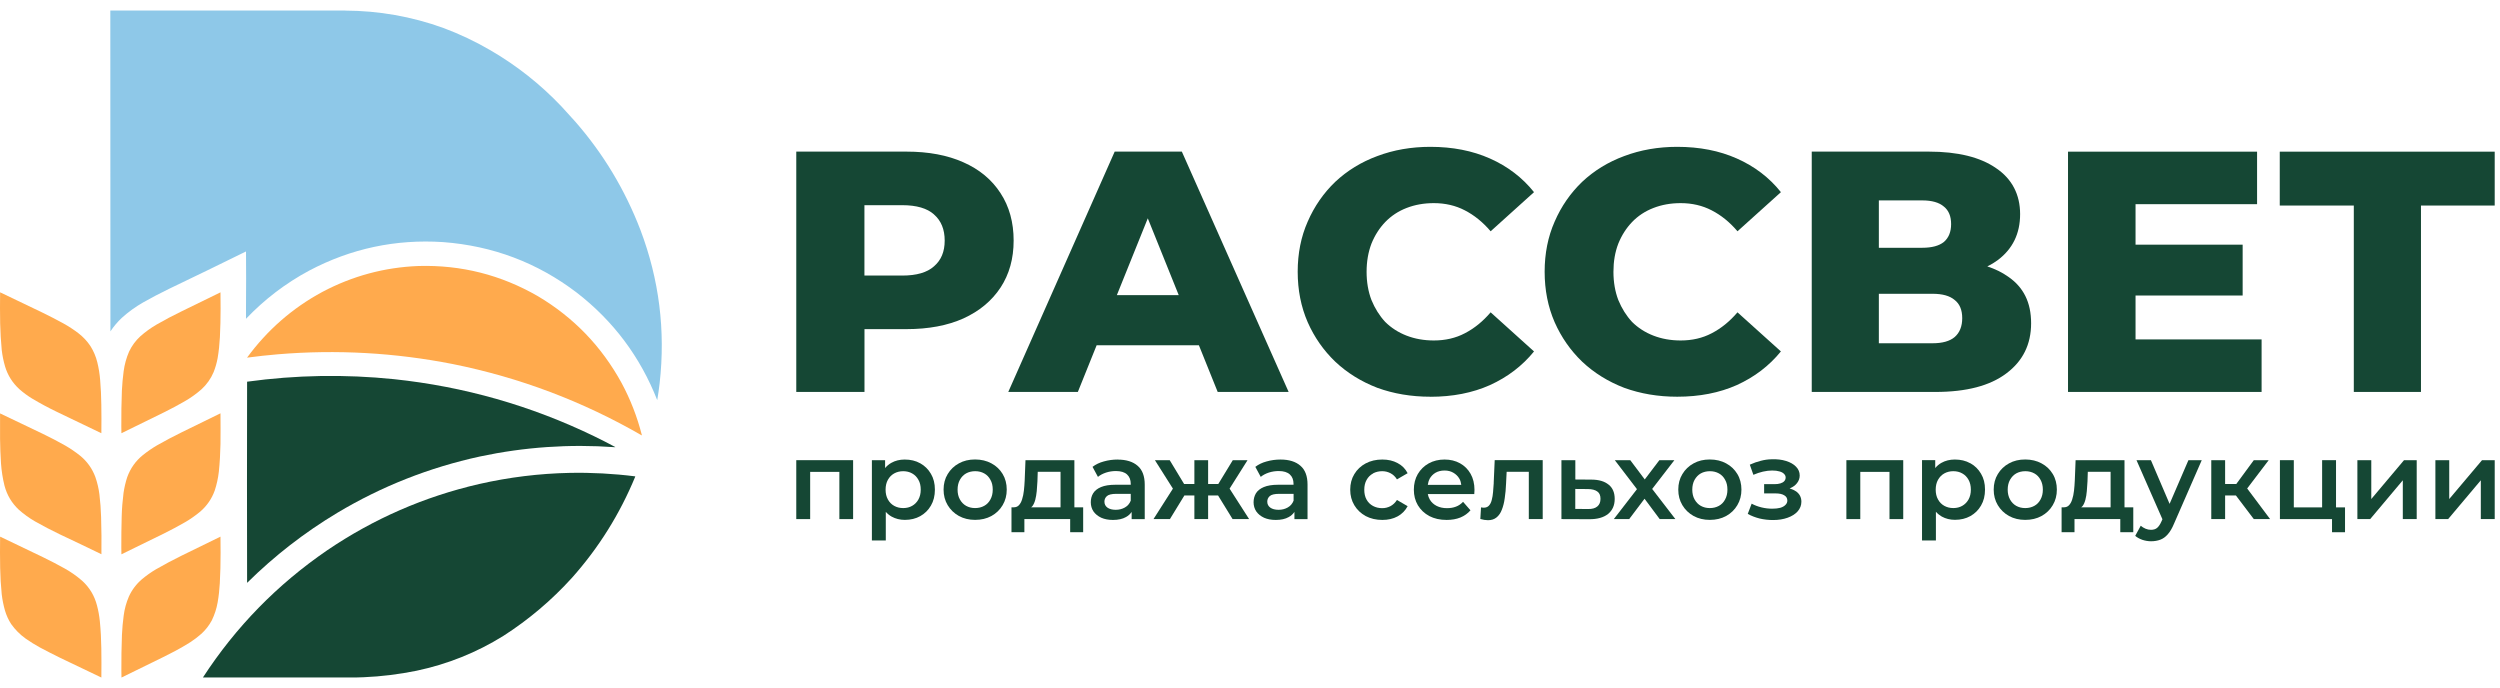 <?xml version="1.0" encoding="UTF-8"?> <svg xmlns="http://www.w3.org/2000/svg" width="218" height="60" viewBox="0 0 218 60" fill="none"><g clip-path="url(#clip0_2096_26198)"><path fill-rule="evenodd" clip-rule="evenodd" d="M30.098 0.924C33.031 0.937 35.872 1.436 38.63 2.426C40.067 2.962 41.448 3.612 42.77 4.386C45.056 5.714 47.116 7.344 48.947 9.268C49.356 9.708 49.76 10.152 50.159 10.601C52.61 13.403 54.501 16.554 55.846 20.053C57.479 24.367 58.039 28.819 57.521 33.412C57.466 33.907 57.392 34.402 57.31 34.892C55.832 31.122 53.491 27.994 50.292 25.517C46.855 22.902 42.967 21.436 38.635 21.111C34.504 20.841 30.608 21.67 26.959 23.598C24.903 24.702 23.067 26.103 21.452 27.798C21.452 27.422 21.452 27.047 21.452 26.671C21.465 25.091 21.465 23.506 21.452 21.922C21.447 21.922 21.443 21.922 21.443 21.931C19.207 23.035 16.968 24.12 14.723 25.196C13.971 25.563 13.232 25.947 12.502 26.36C11.828 26.744 11.203 27.193 10.63 27.711C10.249 28.068 9.914 28.462 9.629 28.897C9.62 19.572 9.615 10.248 9.62 0.919H30.098V0.924Z" fill="#8EC8E8"></path><path fill-rule="evenodd" clip-rule="evenodd" d="M36.496 23.195C40.218 23.09 43.692 23.969 46.914 25.833C50.026 27.683 52.453 30.202 54.202 33.394C54.973 34.828 55.56 36.339 55.964 37.919C55.974 37.937 55.969 37.951 55.96 37.965C50.806 34.992 45.312 32.918 39.479 31.745C34.435 30.752 29.354 30.468 24.232 30.894C23.333 30.971 22.433 31.068 21.543 31.187C23.31 28.778 25.494 26.868 28.106 25.457C30.731 24.065 33.531 23.309 36.496 23.195Z" fill="#FFAA4D"></path><path fill-rule="evenodd" clip-rule="evenodd" d="M0.009 25.489C1.235 26.076 2.465 26.662 3.69 27.253C4.31 27.555 4.925 27.871 5.526 28.201C5.989 28.457 6.43 28.745 6.848 29.066C7.256 29.382 7.605 29.753 7.889 30.183C8.165 30.623 8.362 31.09 8.486 31.594C8.61 32.102 8.693 32.62 8.734 33.142C8.794 33.856 8.826 34.575 8.835 35.29C8.849 36.119 8.849 36.948 8.839 37.777C7.55 37.158 6.265 36.54 4.975 35.922C4.232 35.565 3.506 35.175 2.8 34.754C2.409 34.516 2.042 34.246 1.698 33.944C1.097 33.398 0.679 32.739 0.445 31.965C0.307 31.493 0.207 31.008 0.151 30.518C0.078 29.753 0.032 28.984 0.014 28.214C0.009 27.77 0.005 27.321 0 26.877C0 26.414 0 25.952 0.009 25.494V25.489Z" fill="#FFAA4D"></path><path fill-rule="evenodd" clip-rule="evenodd" d="M19.226 25.489C19.235 25.956 19.239 26.428 19.235 26.9C19.235 27.738 19.216 28.576 19.175 29.414C19.143 30.023 19.079 30.628 18.978 31.228C18.9 31.645 18.785 32.052 18.629 32.446C18.386 33.023 18.032 33.522 17.573 33.944C17.114 34.346 16.623 34.699 16.091 35.001C15.504 35.34 14.907 35.656 14.296 35.959C13.057 36.563 11.823 37.168 10.588 37.777C10.579 37.58 10.574 37.383 10.579 37.186C10.574 36.142 10.588 35.098 10.629 34.053C10.657 33.495 10.707 32.936 10.781 32.377C10.859 31.782 11.02 31.205 11.258 30.655C11.501 30.147 11.827 29.703 12.24 29.323C12.676 28.938 13.14 28.604 13.64 28.31C14.365 27.894 15.104 27.5 15.857 27.138C16.981 26.588 18.101 26.043 19.221 25.494L19.226 25.489Z" fill="#FFAA4D"></path><path fill-rule="evenodd" clip-rule="evenodd" d="M53.66 38.986C53.66 38.986 53.628 38.999 53.605 38.995C49.649 38.711 45.734 38.981 41.856 39.805C37.436 40.767 33.287 42.402 29.419 44.715C26.555 46.432 23.929 48.47 21.547 50.824C21.534 44.98 21.534 39.132 21.547 33.284C25.811 32.697 30.079 32.624 34.361 33.064C40.47 33.71 46.285 35.367 51.806 38.038C52.43 38.34 53.05 38.656 53.66 38.986Z" fill="#154734"></path><path fill-rule="evenodd" clip-rule="evenodd" d="M0 36.046C1.244 36.641 2.492 37.237 3.736 37.832C4.401 38.153 5.053 38.492 5.691 38.853C6.141 39.114 6.568 39.403 6.976 39.728C7.591 40.227 8.036 40.85 8.312 41.587C8.486 42.082 8.605 42.595 8.67 43.117C8.748 43.772 8.798 44.427 8.816 45.082C8.849 46.163 8.858 47.248 8.844 48.329C7.642 47.747 6.434 47.166 5.223 46.598C4.484 46.245 3.759 45.865 3.047 45.462C2.547 45.173 2.079 44.834 1.643 44.45C1.023 43.868 0.606 43.167 0.39 42.343C0.234 41.706 0.133 41.061 0.087 40.406C0.041 39.696 0.014 38.981 0.005 38.267C0.005 37.525 0 36.788 0.005 36.046H0Z" fill="#FFAA4D"></path><path fill-rule="evenodd" clip-rule="evenodd" d="M10.588 48.328C10.579 48.132 10.574 47.935 10.579 47.738C10.579 46.84 10.584 45.947 10.611 45.049C10.629 44.358 10.684 43.666 10.772 42.984C10.841 42.517 10.946 42.059 11.093 41.61C11.373 40.836 11.827 40.195 12.461 39.682C12.851 39.37 13.259 39.087 13.691 38.835C14.388 38.436 15.1 38.061 15.829 37.703C16.963 37.154 18.092 36.6 19.226 36.041C19.235 36.934 19.235 37.827 19.226 38.72C19.212 39.526 19.166 40.332 19.083 41.134C19.019 41.692 18.9 42.242 18.725 42.773C18.464 43.497 18.041 44.111 17.463 44.61C17.05 44.953 16.614 45.26 16.151 45.53C15.536 45.883 14.912 46.217 14.274 46.533C13.048 47.133 11.818 47.733 10.593 48.333L10.588 48.328Z" fill="#FFAA4D"></path><path fill-rule="evenodd" clip-rule="evenodd" d="M49.686 41.235C51.591 41.198 53.486 41.299 55.377 41.537C55.386 41.537 55.391 41.546 55.396 41.556C54.051 44.816 52.215 47.757 49.883 50.376C48.107 52.336 46.111 54.026 43.899 55.446C41.563 56.902 39.038 57.914 36.331 58.487C34.802 58.798 33.26 58.991 31.704 59.055C31.512 59.064 31.323 59.069 31.131 59.073C26.651 59.078 22.177 59.078 17.697 59.073C20.561 54.667 24.173 50.971 28.524 47.99C32.572 45.242 36.992 43.309 41.783 42.206C44.385 41.615 47.02 41.29 49.686 41.235Z" fill="#154734"></path><path fill-rule="evenodd" clip-rule="evenodd" d="M0.009 46.794C1.262 47.394 2.51 47.994 3.763 48.594C4.397 48.901 5.021 49.226 5.636 49.569C6.187 49.876 6.701 50.238 7.178 50.655C7.816 51.241 8.243 51.96 8.458 52.798C8.578 53.251 8.66 53.709 8.706 54.172C8.784 54.96 8.826 55.747 8.835 56.54C8.849 57.387 8.849 58.234 8.839 59.081C7.646 58.504 6.448 57.932 5.25 57.364C4.649 57.071 4.057 56.764 3.47 56.453C3.043 56.219 2.634 55.963 2.24 55.688C1.744 55.335 1.317 54.905 0.968 54.41C0.734 54.048 0.56 53.659 0.436 53.247C0.303 52.78 0.207 52.308 0.151 51.827C0.073 51.062 0.028 50.293 0.014 49.523C0.009 49.079 0.005 48.63 0 48.186C0 47.724 0 47.261 0.009 46.803V46.794Z" fill="#FFAA4D"></path><path fill-rule="evenodd" clip-rule="evenodd" d="M19.226 46.795C19.235 47.262 19.24 47.734 19.235 48.206C19.235 49.094 19.217 49.987 19.166 50.876C19.134 51.43 19.074 51.984 18.978 52.533C18.882 53.078 18.712 53.6 18.469 54.1C18.235 54.535 17.936 54.919 17.574 55.254C17.266 55.529 16.94 55.776 16.596 56C16.16 56.275 15.715 56.532 15.261 56.774C14.916 56.953 14.572 57.127 14.228 57.301C13.016 57.892 11.805 58.487 10.593 59.082C10.584 58.886 10.579 58.689 10.584 58.492C10.579 57.447 10.593 56.403 10.634 55.359C10.657 54.796 10.712 54.233 10.786 53.674C10.859 53.101 11.011 52.552 11.236 52.025C11.506 51.43 11.892 50.921 12.387 50.5C12.768 50.184 13.172 49.895 13.599 49.644C14.32 49.227 15.059 48.837 15.807 48.467C16.945 47.908 18.088 47.354 19.226 46.795Z" fill="#FFAA4D"></path><path d="M79.045 28.7C80.968 28.7 82.62 28.389 84.002 27.771C85.401 27.134 86.485 26.232 87.246 25.078C88.008 23.919 88.389 22.554 88.389 20.974C88.389 19.394 88.008 18.002 87.246 16.843C86.485 15.666 85.406 14.769 84.002 14.15C82.62 13.532 80.968 13.221 79.045 13.221H69.435V34.178H75.383V28.7H79.045ZM81.445 18.703C82.065 19.243 82.377 19.999 82.377 20.979C82.377 21.959 82.065 22.687 81.445 23.223C80.844 23.763 79.922 24.029 78.683 24.029H75.378V17.892H78.683C79.922 17.892 80.844 18.162 81.445 18.698V18.703Z" fill="#154734"></path><path d="M95.627 30.106H104.544L106.183 34.178H112.369L103.057 13.221H97.201L87.921 34.178H93.988L95.627 30.106ZM97.389 25.737L100.088 19.037L102.786 25.737H97.389Z" fill="#154734"></path><path d="M124.725 34.599C126.666 34.599 128.401 34.26 129.92 33.582C131.462 32.881 132.743 31.906 133.766 30.646L129.984 27.235C129.305 28.031 128.552 28.64 127.731 29.062C126.932 29.483 126.028 29.689 125.028 29.689C124.165 29.689 123.375 29.547 122.655 29.268C121.934 28.989 121.315 28.59 120.792 28.073C120.291 27.532 119.892 26.896 119.589 26.158C119.309 25.421 119.167 24.601 119.167 23.703C119.167 22.806 119.309 21.986 119.589 21.249C119.887 20.512 120.291 19.884 120.792 19.362C121.315 18.822 121.934 18.414 122.655 18.135C123.375 17.855 124.165 17.713 125.028 17.713C126.028 17.713 126.932 17.924 127.731 18.341C128.552 18.762 129.301 19.366 129.984 20.168L133.766 16.756C132.743 15.478 131.462 14.503 129.92 13.82C128.396 13.143 126.666 12.804 124.725 12.804C123.063 12.804 121.521 13.074 120.099 13.61C118.699 14.127 117.478 14.878 116.436 15.854C115.413 16.834 114.614 17.988 114.031 19.325C113.448 20.644 113.159 22.101 113.159 23.694C113.159 25.288 113.448 26.758 114.031 28.096C114.614 29.415 115.413 30.559 116.436 31.54C117.478 32.52 118.699 33.275 120.099 33.816C121.521 34.333 123.063 34.594 124.725 34.594V34.599Z" fill="#154734"></path><path d="M155.296 30.646L151.509 27.235C150.83 28.031 150.077 28.64 149.256 29.062C148.457 29.483 147.553 29.689 146.553 29.689C145.69 29.689 144.9 29.547 144.18 29.268C143.459 28.989 142.84 28.59 142.317 28.073C141.816 27.532 141.417 26.896 141.114 26.158C140.834 25.421 140.692 24.601 140.692 23.704C140.692 22.806 140.83 21.986 141.114 21.249C141.412 20.512 141.816 19.884 142.317 19.362C142.835 18.822 143.459 18.414 144.18 18.135C144.9 17.855 145.69 17.713 146.553 17.713C147.553 17.713 148.453 17.924 149.256 18.341C150.077 18.762 150.83 19.366 151.509 20.168L155.296 16.756C154.277 15.478 152.992 14.503 151.45 13.82C149.926 13.143 148.196 12.804 146.254 12.804C144.593 12.804 143.051 13.074 141.628 13.61C140.228 14.127 139.007 14.878 137.966 15.854C136.947 16.834 136.144 17.988 135.565 19.325C134.982 20.644 134.693 22.101 134.693 23.694C134.693 25.288 134.982 26.758 135.565 28.096C136.148 29.415 136.947 30.559 137.966 31.54C139.007 32.52 140.228 33.275 141.628 33.816C143.051 34.333 144.593 34.594 146.254 34.594C148.196 34.594 149.931 34.255 151.45 33.578C152.992 32.877 154.272 31.901 155.296 30.642V30.646Z" fill="#154734"></path><path d="M174.952 32.561C176.393 31.485 177.113 30.028 177.113 28.192C177.113 26.355 176.443 25.037 175.103 24.12C174.58 23.75 173.979 23.456 173.295 23.232C173.616 23.072 173.924 22.889 174.204 22.683C175.507 21.702 176.154 20.37 176.154 18.671C176.154 16.971 175.452 15.598 174.052 14.659C172.671 13.702 170.72 13.221 168.196 13.221H157.984V34.178H168.765C171.468 34.178 173.529 33.637 174.952 32.561ZM163.836 17.475H167.618C168.458 17.475 169.091 17.654 169.509 18.016C169.931 18.355 170.137 18.863 170.137 19.541C170.137 20.219 169.926 20.736 169.509 21.098C169.086 21.437 168.458 21.606 167.618 21.606H163.836V17.475ZM163.836 29.928V25.618H168.522C169.385 25.618 170.023 25.797 170.445 26.159C170.885 26.497 171.106 27.029 171.106 27.743C171.106 28.458 170.885 29.012 170.445 29.392C170.023 29.749 169.385 29.932 168.522 29.932H163.836V29.928Z" fill="#154734"></path><path d="M197.211 29.597H186.219V25.769H195.559V21.335H186.219V17.804H196.817V13.225H180.331V34.177H197.211V29.597Z" fill="#154734"></path><path d="M198.795 13.225V17.923H205.252V34.177H211.109V17.923H217.538V13.225H198.795Z" fill="#154734"></path><path d="M69.435 45.265H70.646V41.148H73.193V45.265H74.391V40.127H69.435V45.265Z" fill="#154734"></path><path d="M80.238 40.397C79.852 40.178 79.403 40.072 78.893 40.072C78.453 40.072 78.062 40.168 77.723 40.361C77.516 40.475 77.337 40.626 77.181 40.814V40.127H76.029V47.13H77.241V44.634C77.388 44.799 77.553 44.936 77.746 45.046C78.095 45.238 78.48 45.334 78.898 45.334C79.407 45.334 79.857 45.224 80.243 45.009C80.637 44.789 80.945 44.487 81.174 44.093C81.408 43.695 81.523 43.232 81.523 42.697C81.523 42.161 81.408 41.703 81.174 41.313C80.949 40.924 80.637 40.617 80.243 40.397H80.238ZM80.086 43.553C79.953 43.796 79.765 43.983 79.536 44.112C79.311 44.24 79.054 44.304 78.76 44.304C78.466 44.304 78.209 44.24 77.975 44.112C77.741 43.983 77.558 43.796 77.424 43.553C77.287 43.31 77.223 43.022 77.223 42.697C77.223 42.371 77.291 42.078 77.424 41.84C77.558 41.597 77.746 41.41 77.975 41.281C78.209 41.153 78.471 41.089 78.76 41.089C79.049 41.089 79.311 41.153 79.536 41.281C79.77 41.41 79.953 41.597 80.086 41.84C80.224 42.078 80.288 42.362 80.288 42.697C80.288 43.031 80.219 43.31 80.086 43.553Z" fill="#154734"></path><path d="M86.452 40.405C86.039 40.181 85.566 40.066 85.029 40.066C84.492 40.066 84.029 40.176 83.616 40.405C83.203 40.63 82.877 40.941 82.638 41.34C82.4 41.729 82.28 42.182 82.28 42.695C82.28 43.208 82.4 43.652 82.638 44.051C82.877 44.449 83.203 44.761 83.616 44.994C84.029 45.219 84.502 45.333 85.029 45.333C85.557 45.333 86.039 45.223 86.452 44.994C86.87 44.765 87.196 44.449 87.43 44.051C87.668 43.652 87.788 43.199 87.788 42.695C87.788 42.191 87.668 41.72 87.43 41.33C87.196 40.941 86.87 40.63 86.452 40.405ZM86.365 43.552C86.236 43.794 86.057 43.982 85.823 44.11C85.589 44.239 85.328 44.303 85.029 44.303C84.731 44.303 84.479 44.239 84.245 44.11C84.02 43.982 83.836 43.794 83.703 43.552C83.565 43.309 83.501 43.02 83.501 42.695C83.501 42.37 83.57 42.077 83.703 41.839C83.836 41.596 84.02 41.408 84.245 41.28C84.479 41.152 84.74 41.088 85.039 41.088C85.337 41.088 85.589 41.152 85.823 41.28C86.057 41.408 86.236 41.596 86.365 41.839C86.503 42.077 86.567 42.361 86.567 42.695C86.567 43.029 86.498 43.309 86.365 43.552Z" fill="#154734"></path><path d="M93.686 40.127H89.422L89.353 41.885C89.339 42.192 89.316 42.49 89.284 42.778C89.252 43.062 89.202 43.314 89.128 43.539C89.064 43.758 88.968 43.928 88.848 44.056C88.734 44.18 88.578 44.239 88.385 44.239H88.201V46.406H89.326V45.261H93.319V46.406H94.452V44.239H93.686V40.122V40.127ZM90.023 44.139C90.133 43.992 90.216 43.804 90.276 43.58C90.335 43.351 90.377 43.099 90.404 42.829C90.432 42.554 90.45 42.265 90.464 41.972L90.491 41.143H92.479V44.239H89.918C89.954 44.207 89.996 44.175 90.028 44.134L90.023 44.139Z" fill="#154734"></path><path d="M97.458 40.072C97.045 40.072 96.645 40.127 96.255 40.237C95.874 40.338 95.544 40.498 95.269 40.709L95.741 41.584C95.934 41.423 96.173 41.3 96.448 41.208C96.733 41.116 97.017 41.075 97.311 41.075C97.742 41.075 98.068 41.176 98.279 41.373C98.49 41.565 98.601 41.84 98.601 42.193V42.27H97.265C96.742 42.27 96.324 42.339 96.008 42.472C95.691 42.605 95.461 42.788 95.319 43.022C95.181 43.251 95.117 43.512 95.117 43.8C95.117 44.089 95.195 44.364 95.351 44.597C95.512 44.826 95.737 45.009 96.031 45.147C96.32 45.275 96.659 45.339 97.049 45.339C97.508 45.339 97.885 45.257 98.183 45.087C98.394 44.973 98.555 44.822 98.679 44.638V45.27H99.821V42.261C99.821 41.52 99.615 40.97 99.202 40.617C98.793 40.26 98.215 40.077 97.467 40.077L97.458 40.072ZM98.087 44.254C97.853 44.386 97.591 44.455 97.293 44.455C96.994 44.455 96.742 44.391 96.567 44.263C96.393 44.135 96.306 43.961 96.306 43.745C96.306 43.553 96.375 43.393 96.517 43.264C96.659 43.132 96.935 43.063 97.352 43.063H98.601V43.658C98.5 43.919 98.325 44.121 98.087 44.254Z" fill="#154734"></path><path d="M108.785 40.127H107.5L106.234 42.206H105.348V40.127H104.15V42.206H103.255L101.998 40.127H100.708L102.278 42.609L100.584 45.265H102.016L103.278 43.205H104.15V45.265H105.348V43.205H106.215L107.482 45.265H108.923L107.22 42.609L108.785 40.127Z" fill="#154734"></path><path d="M111.653 40.072C111.24 40.072 110.841 40.127 110.451 40.237C110.07 40.338 109.739 40.498 109.464 40.709L109.937 41.584C110.129 41.423 110.368 41.3 110.643 41.208C110.928 41.116 111.217 41.075 111.506 41.075C111.938 41.075 112.264 41.176 112.475 41.373C112.686 41.565 112.796 41.84 112.796 42.193V42.27H111.46C110.937 42.27 110.52 42.339 110.203 42.472C109.886 42.605 109.657 42.788 109.514 43.022C109.381 43.251 109.312 43.512 109.312 43.8C109.312 44.089 109.391 44.364 109.547 44.597C109.707 44.826 109.932 45.009 110.226 45.147C110.515 45.275 110.855 45.339 111.245 45.339C111.704 45.339 112.08 45.257 112.378 45.087C112.589 44.973 112.75 44.822 112.874 44.638V45.266H114.017V42.257C114.017 41.515 113.81 40.965 113.397 40.613C112.989 40.255 112.41 40.072 111.662 40.072H111.653ZM112.287 44.254C112.052 44.386 111.791 44.455 111.493 44.455C111.194 44.455 110.942 44.391 110.767 44.263C110.593 44.135 110.506 43.961 110.506 43.745C110.506 43.553 110.575 43.393 110.717 43.264C110.859 43.132 111.135 43.063 111.552 43.063H112.801V43.658C112.7 43.919 112.525 44.121 112.287 44.254Z" fill="#154734"></path><path d="M119.727 41.28C119.965 41.152 120.231 41.088 120.53 41.088C120.787 41.088 121.025 41.148 121.246 41.262C121.471 41.377 121.663 41.555 121.815 41.802L122.746 41.262C122.544 40.873 122.251 40.575 121.865 40.378C121.484 40.172 121.044 40.071 120.539 40.071C119.997 40.071 119.511 40.181 119.084 40.41C118.666 40.635 118.336 40.946 118.097 41.344C117.859 41.734 117.739 42.187 117.739 42.7C117.739 43.213 117.859 43.657 118.097 44.056C118.336 44.454 118.666 44.766 119.084 44.999C119.511 45.224 119.993 45.338 120.539 45.338C121.044 45.338 121.484 45.237 121.865 45.031C122.251 44.821 122.544 44.523 122.746 44.138L121.815 43.598C121.659 43.84 121.471 44.019 121.246 44.138C121.025 44.253 120.787 44.312 120.53 44.312C120.231 44.312 119.965 44.248 119.727 44.12C119.488 43.992 119.3 43.808 119.167 43.57C119.029 43.328 118.965 43.039 118.965 42.705C118.965 42.37 119.033 42.086 119.167 41.848C119.3 41.605 119.488 41.418 119.727 41.289V41.28Z" fill="#154734"></path><path d="M127.309 40.397C126.914 40.177 126.464 40.071 125.964 40.071C125.464 40.071 124.986 40.181 124.578 40.41C124.178 40.635 123.862 40.946 123.628 41.344C123.403 41.734 123.288 42.187 123.288 42.7C123.288 43.213 123.403 43.657 123.637 44.056C123.876 44.454 124.206 44.766 124.633 44.999C125.064 45.224 125.569 45.338 126.143 45.338C126.593 45.338 126.996 45.269 127.345 45.127C127.699 44.981 127.992 44.77 128.226 44.5L127.579 43.758C127.4 43.95 127.194 44.092 126.96 44.179C126.726 44.271 126.464 44.312 126.175 44.312C125.84 44.312 125.542 44.248 125.285 44.12C125.028 43.992 124.826 43.808 124.683 43.57C124.596 43.419 124.536 43.259 124.504 43.08H128.557C128.561 43.021 128.566 42.961 128.566 42.897C128.571 42.833 128.575 42.773 128.575 42.723C128.575 42.183 128.46 41.715 128.236 41.317C128.011 40.919 127.699 40.612 127.304 40.392L127.309 40.397ZM124.656 41.761C124.784 41.532 124.959 41.349 125.179 41.221C125.404 41.093 125.665 41.029 125.964 41.029C126.262 41.029 126.51 41.093 126.73 41.221C126.955 41.349 127.134 41.528 127.263 41.752C127.354 41.908 127.396 42.091 127.423 42.283H124.504C124.532 42.096 124.578 41.917 124.66 41.766L124.656 41.761Z" fill="#154734"></path><path d="M130.255 42.11C130.242 42.371 130.223 42.636 130.196 42.897C130.177 43.154 130.136 43.387 130.081 43.598C130.03 43.804 129.948 43.969 129.838 44.088C129.727 44.212 129.571 44.271 129.374 44.271C129.342 44.271 129.305 44.271 129.269 44.262C129.232 44.258 129.186 44.248 129.145 44.244L129.085 45.256C129.209 45.288 129.324 45.316 129.434 45.334C129.548 45.352 129.654 45.361 129.755 45.361C130.058 45.361 130.306 45.279 130.499 45.119C130.7 44.958 130.852 44.734 130.962 44.445C131.077 44.157 131.164 43.818 131.214 43.433C131.274 43.044 131.311 42.618 131.329 42.165L131.38 41.143H133.312V45.261H134.524V40.122H130.338L130.251 42.105L130.255 42.11Z" fill="#154734"></path><path d="M140.274 42.266C139.925 41.973 139.42 41.822 138.755 41.822L137.369 41.812V40.127H136.157V45.265L138.58 45.275C139.283 45.279 139.829 45.128 140.219 44.821C140.604 44.505 140.802 44.07 140.802 43.511C140.802 42.953 140.627 42.554 140.279 42.261L140.274 42.266ZM139.283 44.166C139.095 44.322 138.824 44.395 138.47 44.386L137.364 44.377V42.637L138.47 42.646C138.833 42.65 139.104 42.724 139.283 42.856C139.471 42.985 139.563 43.195 139.563 43.493C139.563 43.791 139.471 44.011 139.283 44.166Z" fill="#154734"></path><path d="M146.006 40.127H144.698L143.422 41.808L142.16 40.127H140.811L142.743 42.655L140.724 45.265H142.064L143.404 43.489L144.726 45.265H146.093L144.069 42.637L146.006 40.127Z" fill="#154734"></path><path d="M150.518 40.406C150.105 40.182 149.632 40.067 149.095 40.067C148.558 40.067 148.094 40.177 147.681 40.406C147.268 40.631 146.942 40.942 146.704 41.341C146.465 41.73 146.346 42.183 146.346 42.696C146.346 43.209 146.465 43.653 146.704 44.052C146.942 44.45 147.268 44.762 147.681 44.995C148.094 45.22 148.567 45.334 149.095 45.334C149.623 45.334 150.105 45.224 150.518 44.995C150.935 44.766 151.261 44.45 151.495 44.052C151.734 43.653 151.853 43.2 151.853 42.696C151.853 42.192 151.734 41.721 151.495 41.331C151.261 40.942 150.935 40.631 150.518 40.406ZM150.43 43.553C150.302 43.795 150.123 43.983 149.889 44.111C149.655 44.239 149.393 44.304 149.095 44.304C148.796 44.304 148.544 44.239 148.31 44.111C148.085 43.983 147.902 43.795 147.768 43.553C147.631 43.31 147.567 43.021 147.567 42.696C147.567 42.371 147.635 42.078 147.768 41.84C147.906 41.597 148.085 41.409 148.31 41.281C148.544 41.153 148.806 41.089 149.104 41.089C149.402 41.089 149.655 41.153 149.889 41.281C150.123 41.409 150.302 41.597 150.43 41.84C150.568 42.078 150.632 42.362 150.632 42.696C150.632 43.031 150.563 43.31 150.43 43.553Z" fill="#154734"></path><path d="M156.585 42.833C156.434 42.728 156.255 42.65 156.053 42.59C156.062 42.59 156.071 42.586 156.08 42.581C156.347 42.471 156.553 42.32 156.7 42.128C156.856 41.931 156.934 41.706 156.934 41.464C156.934 41.171 156.829 40.914 156.613 40.694C156.402 40.474 156.108 40.31 155.741 40.195C155.374 40.081 154.951 40.03 154.483 40.049C154.171 40.053 153.859 40.099 153.542 40.181C153.23 40.259 152.914 40.369 152.583 40.52L152.895 41.404C153.18 41.281 153.455 41.189 153.731 41.125C154.011 41.061 154.277 41.029 154.534 41.029C154.791 41.029 154.988 41.056 155.163 41.106C155.337 41.152 155.47 41.221 155.562 41.317C155.658 41.409 155.709 41.514 155.709 41.633C155.709 41.752 155.672 41.862 155.594 41.949C155.516 42.041 155.401 42.105 155.254 42.151C155.112 42.197 154.938 42.219 154.731 42.219H153.832V43.025H154.828C155.158 43.025 155.41 43.08 155.585 43.19C155.764 43.291 155.856 43.447 155.856 43.653C155.856 43.795 155.801 43.919 155.69 44.028C155.585 44.138 155.438 44.221 155.245 44.28C155.052 44.331 154.818 44.358 154.548 44.358C154.231 44.358 153.914 44.322 153.598 44.244C153.281 44.166 152.996 44.056 152.744 43.919L152.404 44.812C152.716 44.986 153.061 45.118 153.442 45.215C153.827 45.306 154.222 45.347 154.612 45.347C155.089 45.347 155.511 45.279 155.879 45.146C156.255 45.013 156.549 44.825 156.76 44.587C156.971 44.344 157.081 44.065 157.081 43.749C157.081 43.36 156.916 43.048 156.585 42.824V42.833Z" fill="#154734"></path><path d="M161.005 45.265H162.217V41.148H164.764V45.265H165.962V40.127H161.005V45.265Z" fill="#154734"></path><path d="M171.808 40.397C171.423 40.177 170.973 40.071 170.463 40.071C170.023 40.071 169.633 40.167 169.293 40.36C169.087 40.474 168.908 40.625 168.752 40.813V40.126H167.6V47.129H168.811V44.628C168.958 44.793 169.128 44.93 169.316 45.04C169.665 45.233 170.05 45.329 170.468 45.329C170.977 45.329 171.427 45.219 171.813 45.004C172.207 44.784 172.515 44.482 172.744 44.088C172.979 43.689 173.093 43.227 173.093 42.691C173.093 42.155 172.979 41.697 172.744 41.308C172.52 40.919 172.207 40.612 171.813 40.392L171.808 40.397ZM171.657 43.552C171.519 43.795 171.335 43.982 171.106 44.111C170.881 44.239 170.62 44.303 170.33 44.303C170.041 44.303 169.78 44.239 169.546 44.111C169.312 43.982 169.128 43.795 168.995 43.552C168.857 43.309 168.793 43.021 168.793 42.696C168.793 42.37 168.862 42.077 168.995 41.839C169.133 41.596 169.316 41.409 169.546 41.28C169.78 41.152 170.041 41.088 170.33 41.088C170.62 41.088 170.881 41.152 171.106 41.28C171.34 41.409 171.524 41.596 171.657 41.839C171.79 42.077 171.859 42.361 171.859 42.696C171.859 43.03 171.79 43.309 171.657 43.552Z" fill="#154734"></path><path d="M178.022 40.406C177.609 40.182 177.137 40.067 176.6 40.067C176.063 40.067 175.599 40.177 175.186 40.406C174.773 40.631 174.447 40.942 174.209 41.341C173.97 41.73 173.851 42.183 173.851 42.696C173.851 43.209 173.97 43.653 174.209 44.052C174.447 44.45 174.773 44.762 175.186 44.995C175.599 45.22 176.072 45.334 176.6 45.334C177.128 45.334 177.609 45.224 178.022 44.995C178.44 44.766 178.766 44.45 179 44.052C179.239 43.653 179.358 43.2 179.358 42.696C179.358 42.192 179.239 41.721 179 41.331C178.766 40.942 178.44 40.631 178.022 40.406ZM177.935 43.553C177.807 43.795 177.628 43.983 177.394 44.111C177.16 44.239 176.898 44.304 176.6 44.304C176.301 44.304 176.049 44.239 175.815 44.111C175.59 43.983 175.406 43.795 175.273 43.553C175.14 43.31 175.071 43.021 175.071 42.696C175.071 42.371 175.14 42.078 175.273 41.84C175.411 41.597 175.59 41.409 175.815 41.281C176.049 41.153 176.311 41.089 176.609 41.089C176.907 41.089 177.16 41.153 177.394 41.281C177.628 41.409 177.807 41.597 177.935 41.84C178.068 42.078 178.137 42.362 178.137 42.696C178.137 43.031 178.068 43.31 177.935 43.553Z" fill="#154734"></path><path d="M185.256 40.127H180.992L180.923 41.885C180.91 42.192 180.887 42.49 180.855 42.778C180.822 43.062 180.772 43.314 180.699 43.539C180.634 43.758 180.538 43.928 180.419 44.056C180.304 44.18 180.148 44.239 179.955 44.239H179.771V46.406H180.896V45.261H184.889V46.406H186.022V44.239H185.256V40.122V40.127ZM181.594 44.139C181.704 43.992 181.786 43.804 181.846 43.58C181.906 43.351 181.947 43.099 181.97 42.829C181.997 42.554 182.016 42.265 182.03 41.972L182.057 41.143H184.044V44.239H181.483C181.52 44.207 181.561 44.175 181.594 44.134V44.139Z" fill="#154734"></path><path d="M189.184 43.928L187.559 40.127H186.302L188.564 45.279L188.472 45.485C188.358 45.742 188.229 45.925 188.096 46.035C187.963 46.145 187.784 46.2 187.564 46.2C187.403 46.2 187.242 46.168 187.091 46.103C186.935 46.039 186.797 45.952 186.673 45.843L186.191 46.726C186.361 46.873 186.568 46.987 186.82 47.075C187.073 47.157 187.325 47.198 187.577 47.198C187.867 47.198 188.133 47.152 188.371 47.065C188.615 46.974 188.835 46.818 189.028 46.594C189.23 46.369 189.409 46.062 189.569 45.678L191.993 40.127H190.831L189.193 43.928H189.184Z" fill="#154734"></path><path d="M197.83 40.127H196.532L195.003 42.206H194.03V40.127H192.823V45.265H194.03V43.205H194.971L196.532 45.265H197.954L195.953 42.595L197.83 40.127Z" fill="#154734"></path><path d="M203.701 40.127H202.489V44.244H200.02V40.127H198.809V45.265H202.489H203.352V46.41H204.486V44.244H203.701V40.127Z" fill="#154734"></path><path d="M206.776 43.516V40.127H205.564V45.265H206.68L209.525 41.881V45.265H210.737V40.127H209.631L206.776 43.516Z" fill="#154734"></path><path d="M213.573 43.516V40.127H212.366V45.265H213.477L216.327 41.881V45.265H217.539V40.127H216.433L213.573 43.516Z" fill="#154734"></path></g><defs><clipPath id="clip0_2096_26198"><rect width="218" height="60" fill="white"></rect></clipPath></defs></svg> 